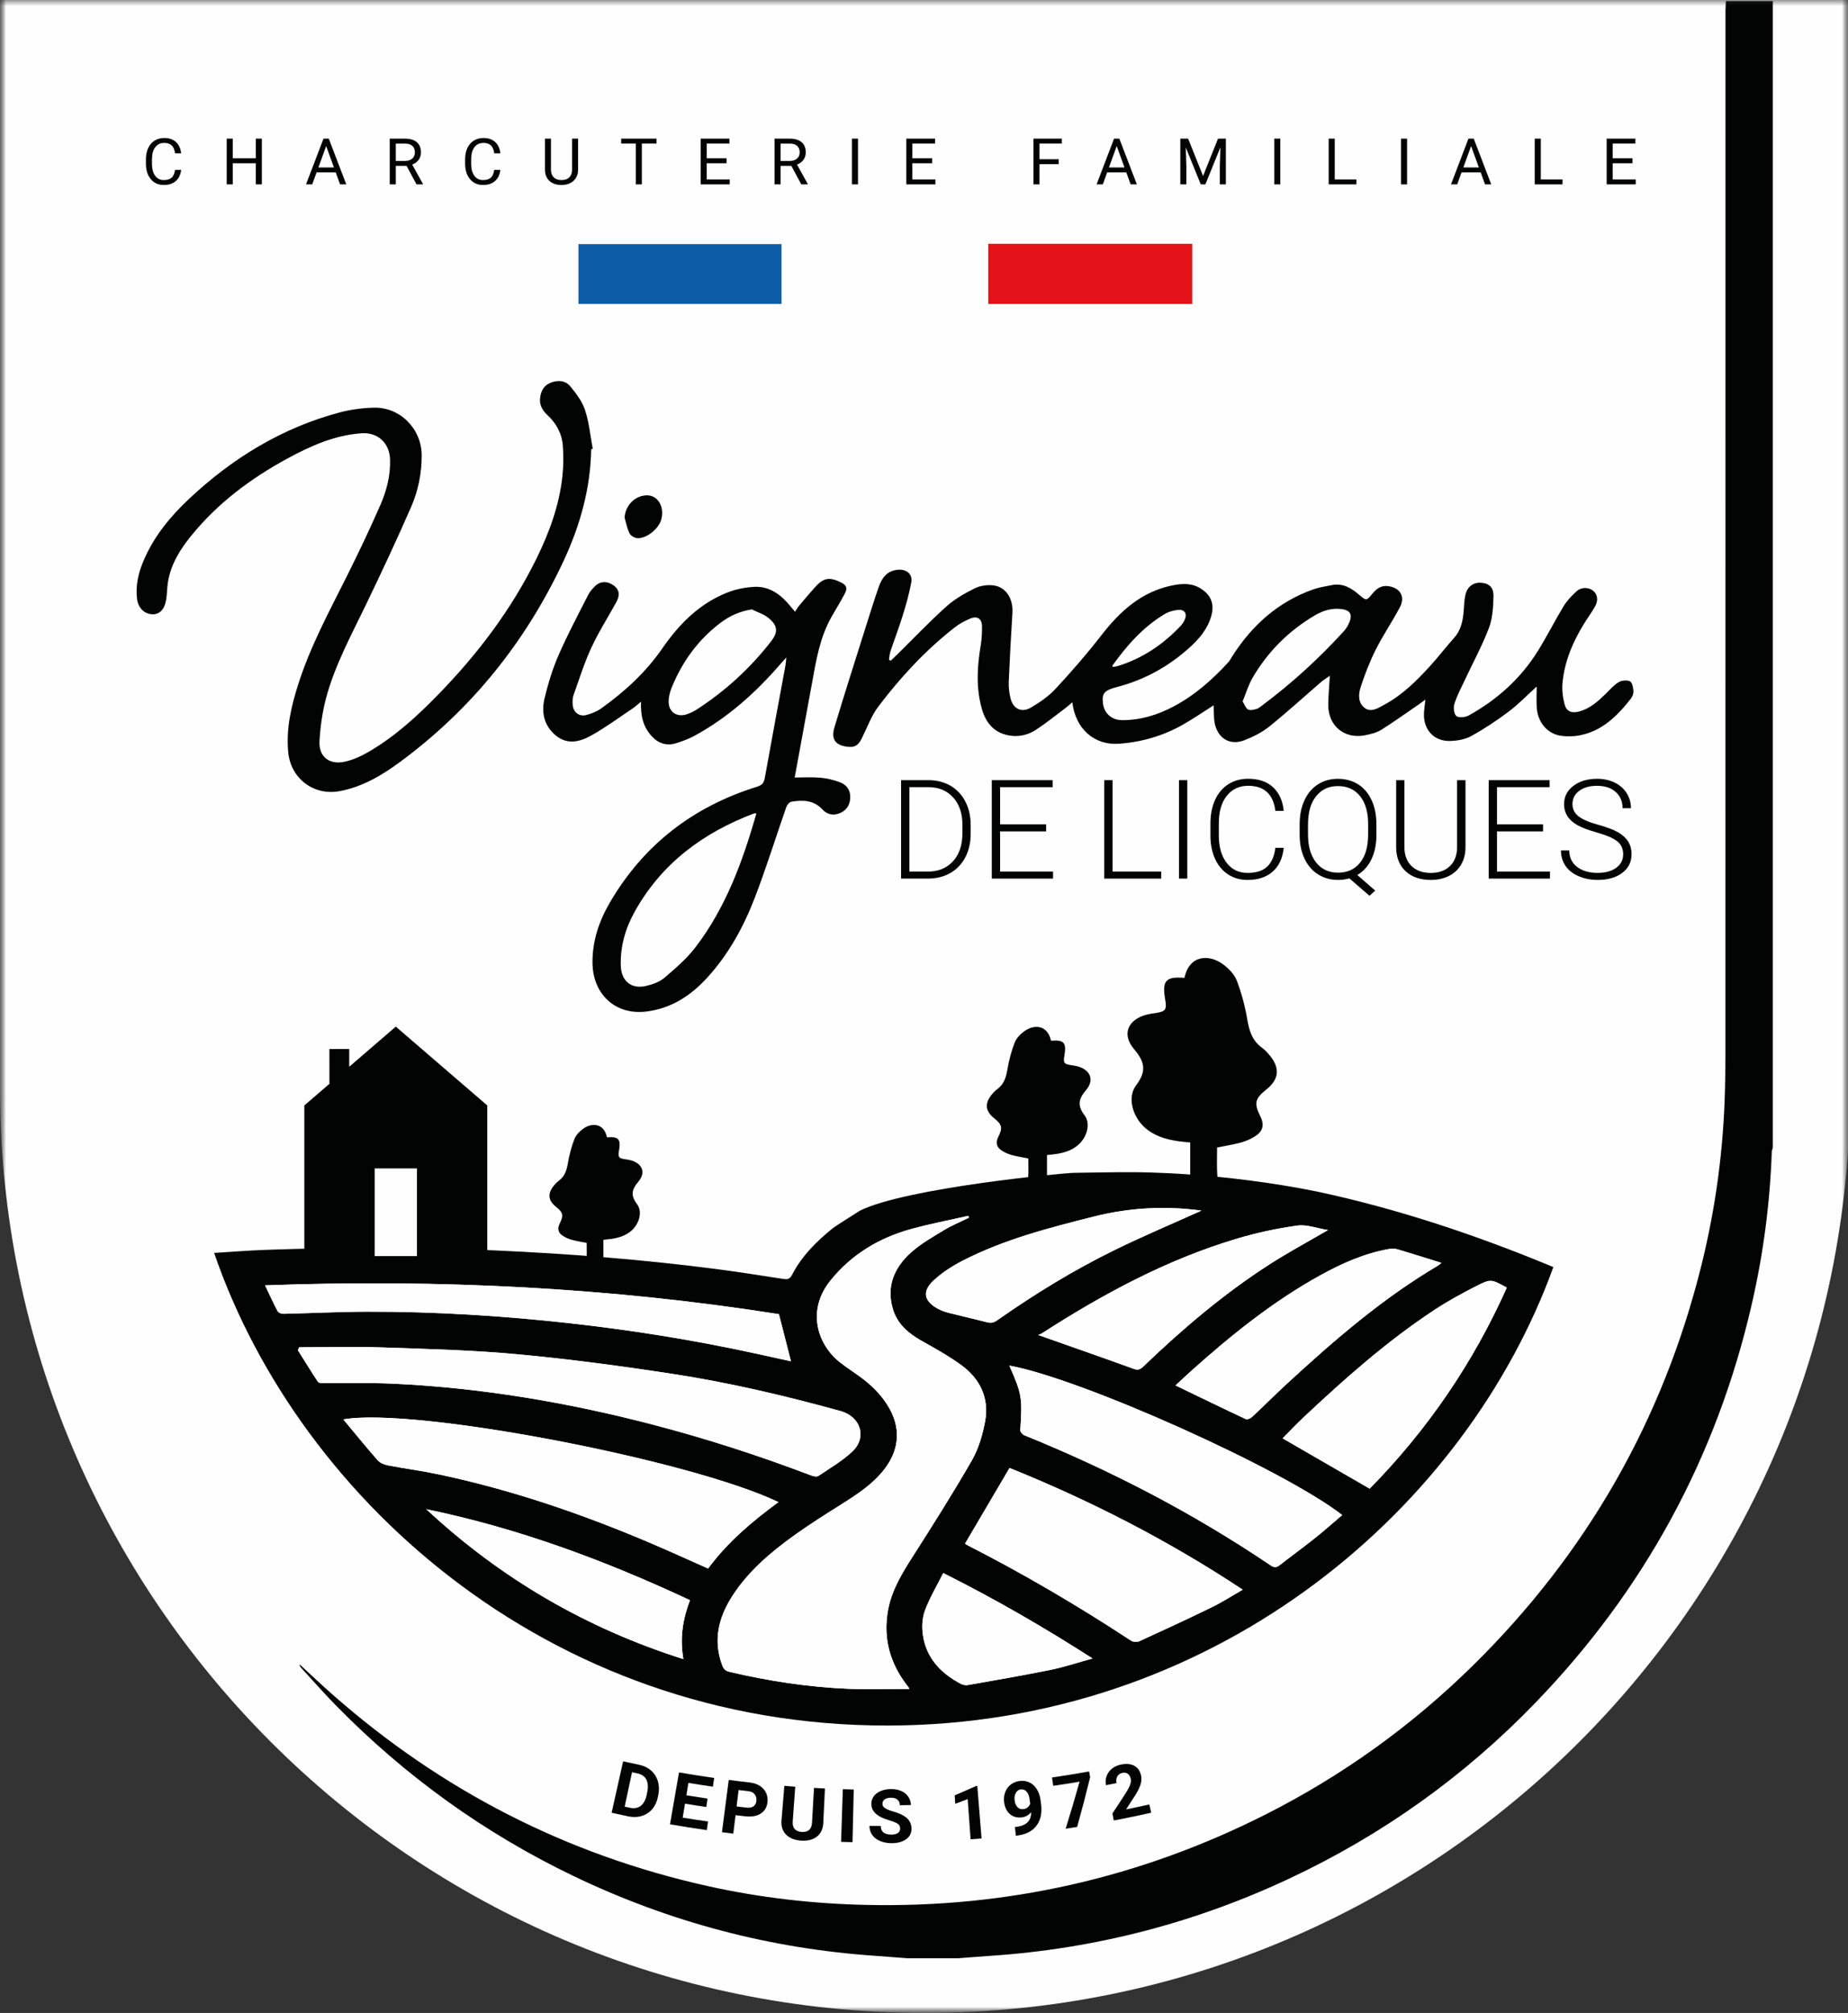 <?xml version="1.0" encoding="UTF-8"?>
<svg width="157px" height="171px" viewBox="0 0 157 171" version="1.1" xmlns="http://www.w3.org/2000/svg" xmlns:xlink="http://www.w3.org/1999/xlink">
    <rect x="0" y="0" width="157" height="171" fill="#333333" stroke="none"/>
    <title>8DFF468F-2FD1-4A4F-AE27-948E58F239FA</title>
    <defs>
        <rect id="path-1" x="0" y="0" width="157" height="171"></rect>
        <polygon id="path-3" points="0 0 157.179 0 157.179 199 0 199"></polygon>
        <polygon id="path-5" points="0 199 157.179 199 157.179 0 0 0"></polygon>
    </defs>
    <g id="V-de-L-•-Desktop" stroke="none" stroke-width="1" fill="none" fill-rule="evenodd">
        <g id="en-cours-de-construction" transform="translate(-762, 0)">
            <g id="Group-84" transform="translate(762, 0)">
                <mask id="mask-2" fill="white">
                    <use xlink:href="#path-1"></use>
                </mask>
                <g id="Mask"></g>
                <g mask="url(#mask-2)">
                    <g transform="translate(0, -28)">
                        <g id="Group-3" stroke="none" stroke-width="1" fill="none" fill-rule="evenodd">
                            <mask id="mask-4" fill="white">
                                <use xlink:href="#path-3"></use>
                            </mask>
                            <g id="Clip-2"></g>
                            <path d="M0,-0 L0,120.429 C0,163.823 35.186,199 78.589,199 C121.993,199 157.179,163.823 157.179,120.429 L157.179,-0" id="Fill-1" fill="#FEFEFE" mask="url(#mask-4)"></path>
                        </g>
                        <path d="M53.695,178.554 C53.487,179.529 53.279,180.503 53.07,181.476 C53.222,181.509 53.375,181.54 53.527,181.572 C53.898,181.65 54.205,181.592 54.446,181.399 C54.688,181.208 54.852,180.895 54.942,180.466 C54.957,180.388 54.972,180.312 54.989,180.234 C55.077,179.788 55.049,179.43 54.905,179.163 C54.762,178.895 54.511,178.724 54.149,178.649 C53.998,178.617 53.846,178.586 53.695,178.553 L53.695,178.554 Z M51.962,181.993 C52.288,180.536 52.614,179.08 52.938,177.625 C53.392,177.726 53.846,177.824 54.302,177.919 C54.691,178.001 55.024,178.159 55.298,178.393 C55.573,178.627 55.767,178.922 55.88,179.276 C55.993,179.63 56.013,180.013 55.937,180.421 C55.923,180.49 55.912,180.556 55.898,180.624 C55.822,181.033 55.665,181.381 55.429,181.665 C55.193,181.949 54.896,182.149 54.54,182.26 C54.182,182.372 53.801,182.387 53.395,182.304 C52.917,182.204 52.439,182.101 51.962,181.994 L51.962,181.993 Z" id="Fill-4" stroke="none" fill="#020303" fill-rule="evenodd"></path>
                        <path d="M60.006,181.504 C59.401,181.416 58.797,181.323 58.195,181.223 C58.13,181.617 58.065,182.011 58,182.407 C58.717,182.525 59.434,182.634 60.152,182.736 L60.048,183.469 C59.003,183.32 57.962,183.155 56.921,182.975 C57.176,181.506 57.432,180.036 57.686,178.566 C58.681,178.739 59.675,178.895 60.673,179.038 C60.638,179.284 60.603,179.532 60.568,179.778 C59.873,179.678 59.178,179.572 58.484,179.459 C58.426,179.81 58.37,180.16 58.312,180.511 C58.91,180.609 59.511,180.702 60.111,180.791 C60.076,181.028 60.041,181.268 60.006,181.506 L60.006,181.504 Z" id="Fill-6" stroke="none" fill="#020303" fill-rule="evenodd"></path>
                        <path d="M62.579,181.459 C62.86,181.492 63.141,181.525 63.422,181.557 C63.672,181.585 63.868,181.549 64.012,181.449 C64.155,181.349 64.239,181.193 64.26,180.98 C64.284,180.762 64.235,180.579 64.119,180.43 C64.002,180.282 63.83,180.192 63.6,180.164 C63.316,180.132 63.031,180.099 62.747,180.064 C62.69,180.529 62.635,180.993 62.579,181.459 Z M62.489,182.201 C62.426,182.723 62.363,183.245 62.299,183.767 C61.979,183.728 61.656,183.687 61.335,183.645 C61.528,182.165 61.719,180.686 61.912,179.206 C62.494,179.283 63.078,179.352 63.66,179.417 C63.998,179.455 64.287,179.547 64.53,179.697 C64.774,179.845 64.954,180.039 65.07,180.277 C65.187,180.516 65.233,180.779 65.205,181.067 C65.163,181.504 64.977,181.833 64.643,182.054 C64.309,182.275 63.866,182.357 63.319,182.295 C63.041,182.264 62.763,182.232 62.486,182.199 L62.489,182.201 Z" id="Fill-8" stroke="none" fill="#020303" fill-rule="evenodd"></path>
                        <path d="M70.084,179.931 C70.038,180.912 69.991,181.895 69.943,182.876 C69.92,183.364 69.742,183.745 69.406,184.013 C69.07,184.28 68.621,184.399 68.064,184.362 C67.515,184.327 67.088,184.156 66.788,183.855 C66.487,183.554 66.356,183.161 66.391,182.679 C66.472,181.688 66.554,180.698 66.635,179.708 C66.944,179.733 67.252,179.758 67.561,179.78 L67.347,182.726 C67.325,183.018 67.383,183.236 67.52,183.381 C67.656,183.526 67.854,183.605 68.114,183.624 C68.656,183.659 68.945,183.401 68.985,182.857 C69.042,181.866 69.098,180.875 69.155,179.883 C69.465,179.901 69.775,179.916 70.086,179.931 L70.084,179.931 Z" id="Fill-10" stroke="none" fill="#020303" fill-rule="evenodd"></path>
                        <path d="M72.426,184.493 C72.103,184.485 71.779,184.477 71.456,184.467 C71.505,182.975 71.554,181.484 71.603,179.992 C71.912,180.003 72.221,180.011 72.531,180.019 C72.496,181.511 72.461,183.002 72.426,184.493" id="Fill-12" stroke="none" fill="#020303" fill-rule="evenodd"></path>
                        <path d="M76.475,183.336 C76.472,183.161 76.407,183.029 76.277,182.937 C76.15,182.845 75.918,182.751 75.587,182.649 C75.256,182.548 74.995,182.446 74.802,182.345 C74.278,182.071 74.022,181.697 74.026,181.231 C74.027,180.99 74.099,180.774 74.238,180.586 C74.378,180.397 74.576,180.25 74.834,180.144 C75.092,180.037 75.379,179.983 75.699,179.981 C76.02,179.978 76.307,180.032 76.562,180.144 C76.816,180.255 77.016,180.415 77.16,180.623 C77.305,180.83 77.382,181.068 77.389,181.338 C77.074,181.346 76.761,181.351 76.447,181.356 C76.444,181.151 76.376,180.993 76.243,180.88 C76.109,180.769 75.925,180.714 75.689,180.716 C75.461,180.718 75.283,180.766 75.157,180.862 C75.03,180.958 74.967,181.083 74.967,181.24 C74.967,181.386 75.042,181.507 75.192,181.605 C75.341,181.703 75.562,181.795 75.857,181.878 C76.396,182.031 76.793,182.219 77.044,182.446 C77.297,182.674 77.428,182.962 77.437,183.311 C77.447,183.699 77.3,184.006 76.998,184.232 C76.695,184.458 76.281,184.576 75.759,184.58 C75.396,184.583 75.065,184.52 74.769,184.394 C74.471,184.267 74.247,184.093 74.094,183.873 C73.941,183.652 73.866,183.398 73.868,183.108 C74.187,183.112 74.508,183.113 74.827,183.113 C74.827,183.607 75.135,183.855 75.752,183.85 C75.981,183.848 76.159,183.802 76.288,183.71 C76.414,183.619 76.477,183.494 76.474,183.334 L76.475,183.336 Z" id="Fill-14" stroke="none" fill="#020303" fill-rule="evenodd"></path>
                        <path d="M83.392,184.177 C83.081,184.202 82.77,184.227 82.459,184.249 C82.376,183.11 82.294,181.971 82.211,180.834 C81.86,180.969 81.508,181.103 81.153,181.234 C81.139,180.993 81.124,180.754 81.109,180.513 C81.721,180.254 82.328,179.989 82.931,179.718 C82.963,179.715 82.995,179.713 83.028,179.71 C83.149,181.2 83.271,182.688 83.39,184.177 L83.392,184.177 Z" id="Fill-16" stroke="none" fill="#020303" fill-rule="evenodd"></path>
                        <path d="M86.948,181.685 C87.094,181.668 87.217,181.615 87.314,181.53 C87.41,181.444 87.48,181.346 87.522,181.236 C87.506,181.115 87.491,180.993 87.477,180.874 C87.44,180.574 87.352,180.35 87.215,180.2 C87.079,180.049 86.915,179.986 86.72,180.009 C86.54,180.031 86.402,180.129 86.304,180.303 C86.206,180.478 86.171,180.687 86.198,180.932 C86.224,181.175 86.304,181.367 86.435,181.51 C86.567,181.653 86.738,181.713 86.946,181.688 L86.948,181.685 Z M87.598,181.948 C87.388,182.204 87.122,182.35 86.803,182.387 C86.395,182.433 86.053,182.335 85.779,182.091 C85.506,181.846 85.346,181.494 85.299,181.035 C85.27,180.744 85.308,180.47 85.411,180.212 C85.514,179.954 85.675,179.746 85.89,179.585 C86.106,179.424 86.356,179.327 86.643,179.294 C86.939,179.259 87.211,179.301 87.458,179.417 C87.706,179.535 87.912,179.721 88.077,179.979 C88.241,180.237 88.348,180.541 88.398,180.895 C88.413,181.003 88.426,181.113 88.441,181.221 C88.539,181.961 88.428,182.568 88.095,183.04 C87.764,183.512 87.24,183.807 86.532,183.915 C86.455,183.925 86.381,183.933 86.304,183.943 C86.278,183.697 86.251,183.452 86.224,183.207 C86.292,183.198 86.361,183.19 86.429,183.182 C87.229,183.057 87.62,182.641 87.598,181.948 Z" id="Fill-18" stroke="none" fill="#020303" fill-rule="evenodd"></path>
                        <path d="M92.615,178.975 C92.271,180.383 91.904,181.791 91.513,183.198 C91.187,183.25 90.861,183.301 90.535,183.349 C90.951,182.019 91.345,180.688 91.716,179.354 C90.971,179.479 90.226,179.597 89.479,179.705 C89.444,179.469 89.411,179.233 89.376,178.997 C90.428,178.844 91.478,178.674 92.527,178.486 C92.556,178.649 92.585,178.812 92.614,178.975 L92.615,178.975 Z" id="Fill-20" stroke="none" fill="#020303" fill-rule="evenodd"></path>
                        <path d="M97.799,181.993 C96.743,182.229 95.684,182.448 94.623,182.651 C94.584,182.451 94.546,182.252 94.508,182.052 C94.909,181.452 95.303,180.849 95.689,180.245 C95.847,179.991 95.957,179.775 96.018,179.595 C96.081,179.417 96.096,179.256 96.066,179.113 C96.025,178.918 95.941,178.777 95.818,178.686 C95.694,178.596 95.539,178.569 95.354,178.607 C95.153,178.649 95.01,178.749 94.922,178.907 C94.834,179.066 94.811,179.256 94.856,179.477 C94.556,179.537 94.257,179.595 93.958,179.652 C93.906,179.384 93.926,179.126 94.012,178.88 C94.101,178.634 94.249,178.425 94.461,178.252 C94.673,178.079 94.927,177.962 95.225,177.901 C95.682,177.806 96.058,177.839 96.359,177.999 C96.658,178.16 96.855,178.436 96.941,178.83 C96.989,179.046 96.981,179.279 96.914,179.529 C96.848,179.778 96.707,180.084 96.487,180.443 C96.218,180.867 95.943,181.289 95.666,181.71 C96.326,181.575 96.984,181.436 97.643,181.288 L97.799,181.986 L97.799,181.993 Z" id="Fill-22" stroke="none" fill="#020303" fill-rule="evenodd"></path>
                        <path d="M77.092,194.354 C76.197,194.286 75.304,194.212 74.408,194.15 C65.404,193.54 56.836,191.267 48.707,187.36 C41.153,183.73 34.454,178.9 28.584,172.924 C27.551,171.872 26.578,170.761 25.578,169.676 C25.51,169.601 25.457,169.514 25.45,169.386 C26.392,170.249 27.316,171.131 28.276,171.975 C37.514,180.104 48.123,185.554 60.142,188.226 C64.561,189.209 69.041,189.722 73.573,189.822 C85.53,190.088 96.847,187.533 107.516,182.142 C114.048,178.84 119.927,174.612 125.144,169.476 C134.798,159.969 141.279,148.646 144.545,135.495 C145.766,130.577 146.431,125.58 146.549,120.513 C146.571,119.592 146.589,118.669 146.589,117.747 C146.591,88.137 146.589,58.527 146.593,28.917 C146.593,28.641 146.614,28.365 146.626,28.089 L150.612,28.089 L150.612,125.502 C150.582,125.622 150.527,125.74 150.524,125.86 C150.371,130.219 149.806,134.525 148.829,138.774 C145.848,151.762 139.707,163.05 130.458,172.635 C124.417,178.895 117.441,183.872 109.566,187.571 C101.492,191.363 92.999,193.561 84.093,194.152 C83.199,194.212 82.305,194.286 81.411,194.354 L77.092,194.354 Z" id="Fill-24" stroke="none" fill="#020303" fill-rule="evenodd"></path>
                        <path d="M80.135,161.63 C79.596,162.706 78.989,163.722 78.582,164.811 C78.347,165.436 78.309,166.201 78.404,166.873 C78.685,168.861 79.942,170.161 81.663,171.059 C81.828,171.145 82.059,171.175 82.244,171.142 C84.582,170.726 86.924,170.327 89.252,169.855 C90.413,169.619 91.545,169.238 92.821,168.888 C88.675,166.226 84.547,163.845 80.135,161.63 L80.135,161.63 Z M102.074,130.841 C99.079,130.43 96.012,130.57 92.942,131.343 C89.112,132.307 85.296,133.287 81.763,135.104 C80.888,135.555 80.03,136.11 79.312,136.775 C78.314,137.699 78.497,138.551 79.693,139.184 C79.982,139.337 80.3,139.452 80.617,139.532 C81.688,139.804 82.768,140.042 83.837,140.322 C84.168,140.408 84.413,140.373 84.7,140.17 C87.903,137.921 91.236,135.877 94.752,134.16 C97.18,132.972 99.674,131.922 102.073,130.839 L102.074,130.841 Z M36.214,156.205 C42.518,162.076 49.764,166.312 58.058,168.942 C57.745,167.155 58.005,165.539 58.62,163.939 C51.401,160.556 44.007,157.816 36.214,156.206 L36.214,156.205 Z M112.821,132.492 C111.888,132.342 111.016,132.001 110.208,132.115 C108.484,132.354 106.759,132.725 105.089,133.222 C99.124,135.001 93.704,137.926 88.497,141.279 C88.41,141.336 88.304,141.361 88.201,141.404 C90.998,142.391 93.656,143.319 96.302,144.277 C96.652,144.403 96.844,144.362 97.108,144.107 C100.451,140.897 103.973,137.899 107.88,135.39 C109.441,134.386 111.083,133.506 112.821,132.492 L112.821,132.492 Z M122.457,135.282 C121.169,134.881 119.967,134.496 118.756,134.138 C118.522,134.068 118.247,134.058 118.005,134.102 C115.911,134.472 113.997,135.325 112.15,136.346 C108.123,138.571 104.57,141.439 101.159,144.498 C100.727,144.887 100.305,145.288 99.867,145.692 C101.893,146.67 103.86,147.627 105.843,148.555 C105.969,148.613 106.25,148.483 106.383,148.359 C107.381,147.428 108.344,146.46 109.347,145.536 C113.35,141.844 117.462,138.291 122.174,135.506 C122.247,135.463 122.31,135.4 122.455,135.284 L122.457,135.282 Z M22.522,137.192 C22.909,138.004 23.227,138.707 23.588,139.385 C23.654,139.512 23.905,139.608 24.07,139.605 C26.465,139.552 28.861,139.427 31.256,139.424 C37.012,139.415 42.749,139.775 48.47,140.413 C53.731,141 58.948,141.836 64.118,142.962 C65.176,143.191 66.232,143.426 67.198,143.639 C66.864,142.333 66.53,141.026 66.174,139.635 C51.833,137.377 37.283,136.644 22.522,137.189 L22.522,137.192 Z M128.013,137.382 C126.698,136.664 126.657,136.62 125.425,137.251 C124.215,137.869 123.012,138.522 121.876,139.269 C117.812,141.944 114.189,145.165 110.655,148.488 C110.075,149.034 109.53,149.619 108.968,150.188 C111.452,151.624 113.9,153.039 116.363,154.462 C121.289,149.451 125.161,143.767 128.013,137.382 Z M81.989,159.129 C82.042,159.168 82.098,159.218 82.161,159.249 C86.96,161.693 91.594,164.418 96.094,167.375 C96.267,167.488 96.598,167.514 96.784,167.428 C98.86,166.478 100.93,165.521 102.981,164.52 C103.847,164.098 104.662,163.569 105.578,163.043 C99.262,158.865 92.661,155.483 85.769,152.703 C84.494,154.873 83.247,156.991 81.989,159.128 L81.989,159.129 Z M85.75,144.009 C86.819,146.422 86.864,146.729 86.681,149.499 C86.671,149.637 86.875,149.865 87.03,149.928 C94.381,152.906 101.382,156.542 107.956,160.983 C108.256,161.186 108.454,161.17 108.726,160.955 C109.712,160.182 110.73,159.447 111.71,158.667 C112.498,158.039 113.25,157.365 114.03,156.704 C109.041,152.818 91.838,145.098 85.751,144.009 L85.75,144.009 Z M29.171,148.58 C30.175,149.784 31.101,150.928 32.071,152.035 C32.266,152.256 32.605,152.414 32.902,152.472 C34.348,152.751 35.811,152.941 37.252,153.245 C43.38,154.539 49.28,156.549 55.041,158.988 C56.749,159.711 58.435,160.485 60.158,161.246 C61.81,159.015 63.892,157.244 66.135,155.606 C58.605,151.995 35.083,147.504 29.171,148.582 L29.171,148.58 Z M25.414,142.451 C25.379,142.534 25.344,142.617 25.307,142.701 C25.871,143.599 26.426,144.503 27.01,145.388 C27.074,145.482 27.303,145.496 27.454,145.497 C29.443,145.514 31.436,145.451 33.421,145.544 C40.904,145.896 48.249,147.138 55.49,149.029 C60.039,150.216 64.504,151.662 68.898,153.334 C69.086,153.405 69.373,153.482 69.507,153.393 C70.484,152.74 71.517,152.133 72.377,151.343 C73.691,150.138 73.14,148.345 71.404,147.867 C66.696,146.568 61.944,145.447 57.118,144.709 C52.75,144.041 48.361,143.454 43.962,143.045 C40.15,142.691 36.31,142.596 32.48,142.466 C30.127,142.386 27.769,142.451 25.412,142.451 L25.414,142.451 Z M77.243,171.476 C77.22,171.415 77.215,171.376 77.193,171.348 C77.128,171.259 77.057,171.174 76.99,171.086 C75.628,169.277 75.056,167.267 75.404,165.007 C75.675,163.244 76.553,161.775 77.493,160.303 C79.229,157.588 80.955,154.861 82.56,152.068 C83.133,151.07 83.478,149.89 83.689,148.75 C84.053,146.776 83.27,145.141 81.677,143.976 C80.612,143.198 79.445,142.551 78.291,141.903 C77.175,141.276 76.249,140.486 75.864,139.234 C75.264,137.272 75.984,135.656 77.423,134.376 C78.253,133.638 79.247,133.074 80.205,132.494 C80.873,132.09 81.607,131.791 82.312,131.446 C82.297,131.393 82.282,131.34 82.267,131.287 C80.661,131.651 79.041,131.96 77.453,132.394 C74.72,133.14 72.377,134.53 70.566,136.762 C68.436,139.389 69.523,142.318 71.389,143.755 C71.885,144.137 72.405,144.487 72.917,144.849 C73.905,145.547 74.773,146.36 75.415,147.398 C76.545,149.219 76.451,151.099 75.139,152.803 C74.14,154.1 72.791,154.964 71.432,155.822 C70.094,156.667 68.748,157.512 67.464,158.436 C65.453,159.884 63.564,161.479 62.206,163.597 C61.033,165.426 60.564,167.363 61.362,169.483 C61.477,169.785 61.634,169.944 61.969,170.023 C65.297,170.805 68.663,171.322 72.077,171.465 C73.784,171.536 75.495,171.476 77.24,171.476 L77.243,171.476 Z M91.281,127.632 C92.959,127.615 94.637,127.566 96.315,127.579 C96.836,127.582 103.745,127.577 111.893,129.223 C118.803,130.701 125.462,132.933 131.969,135.639 C124.567,156.059 103.777,173.944 76.811,174.567 C47.492,175.245 25.503,155.711 18.189,134.431 L18.188,134.436 C19.656,134.346 21.107,134.228 22.558,134.176 C29.048,133.949 35.537,133.93 42.026,134.221 C48.327,134.504 54.612,134.994 60.867,135.807 C62.768,136.055 64.66,136.356 66.555,136.647 C66.901,136.7 67.105,136.66 67.29,136.298 C68.116,134.693 69.372,133.455 70.759,132.329 C70.938,132.183 73.079,130.834 73.079,130.834 C76.984,128.914 90.258,127.642 91.281,127.632 L91.281,127.632 Z" id="Fill-26" stroke="none" fill="#020303" fill-rule="evenodd"></path>
                        <path d="M94.527,84.657 C94.672,84.632 94.818,84.624 94.955,84.583 C97.05,83.941 98.803,82.757 100.298,81.176 C100.436,81.031 100.551,80.855 100.637,80.674 C100.888,80.15 100.659,79.759 100.085,79.812 C99.694,79.849 99.277,79.965 98.943,80.167 C97.123,81.259 95.746,82.814 94.527,84.52 C94.511,84.543 94.525,84.587 94.525,84.657 L94.527,84.657 Z M105.568,87.585 C105.736,87.855 105.828,88.156 106.024,88.269 C106.197,88.368 106.5,88.294 106.729,88.234 C106.899,88.191 107.053,88.061 107.2,87.951 C109.733,86.061 112.059,83.941 114.185,81.603 C114.401,81.365 114.569,81.058 114.679,80.754 C114.883,80.19 114.679,79.861 114.09,79.759 C113.233,79.613 112.437,79.844 111.71,80.273 C109.491,81.581 107.715,83.351 106.418,85.572 C106.062,86.181 105.861,86.879 105.568,87.584 L105.568,87.585 Z M103.114,87.911 C102.267,88.448 101.434,89.022 100.559,89.524 C98.854,90.502 97.008,91.044 95.046,91.182 C92.979,91.326 91.361,89.916 91.101,87.658 C90.903,87.828 90.754,87.971 90.591,88.094 C89.738,88.734 88.906,89.408 88.016,89.993 C87.396,90.402 86.674,90.595 85.906,90.502 C84.509,90.334 83.761,89.458 83.405,88.182 C82.909,86.402 83.017,84.609 83.32,82.81 C83.408,82.287 83.431,81.746 83.428,81.214 C83.423,80.566 83.042,80.296 82.438,80.544 C81.966,80.737 81.502,80.993 81.101,81.305 C78.628,83.236 76.513,85.525 74.625,88.014 C74.023,88.808 73.679,89.798 73.225,90.701 C72.999,91.152 72.748,91.498 72.143,91.451 C71.023,91.365 70.569,90.856 70.892,89.783 C71.755,86.909 72.671,84.051 73.573,81.187 C73.922,80.08 74.269,78.973 74.649,77.877 C74.921,77.089 75.367,76.464 76.31,76.399 C77.027,76.349 77.546,76.771 77.419,77.475 C77.246,78.431 76.974,79.372 76.687,80.301 C76.373,81.322 75.987,82.32 75.65,83.334 C75.573,83.56 75.563,83.809 75.523,84.047 L75.675,84.127 C75.863,83.948 76.052,83.769 76.237,83.588 C77.615,82.23 78.951,80.827 80.386,79.533 C81.088,78.901 81.943,78.414 82.793,77.988 C83.258,77.756 83.872,77.663 84.391,77.728 C85.472,77.862 86.087,78.863 86.012,80.065 C85.889,82.014 85.785,83.964 85.701,85.916 C85.681,86.37 85.738,86.84 85.841,87.284 C86.054,88.214 86.776,88.585 87.597,88.102 C88.352,87.66 89.101,87.136 89.691,86.5 C91.041,85.042 92.352,83.538 93.569,81.967 C95.151,79.927 96.962,78.275 99.573,77.736 C100.413,77.563 101.253,77.511 102.031,78.01 C102.884,78.559 103.183,79.307 102.916,80.291 C102.613,81.405 101.901,82.251 101.075,82.998 C99.297,84.606 97.253,85.748 94.923,86.355 C93.809,86.644 93.597,86.885 93.706,87.763 C93.809,88.601 94.447,89.178 95.345,89.178 C96.889,89.178 98.327,88.743 99.683,88.026 C101.484,87.075 102.989,85.751 104.354,84.26 C104.489,84.112 104.579,83.924 104.687,83.753 C106.373,81.108 108.598,79.113 111.592,78.062 C112.093,77.885 112.628,77.809 113.152,77.704 C114.078,77.52 114.793,77.945 115.459,78.519 C116.08,79.054 116.089,79.051 116.603,78.426 C116.949,78.005 117.341,77.717 117.928,77.791 C118.932,77.915 119.41,78.672 118.939,79.566 C118.296,80.788 117.509,81.934 116.889,83.166 C116.371,84.194 115.952,85.279 115.595,86.373 C115.397,86.98 115.364,87.735 115.962,88.157 C116.516,88.548 117.108,88.132 117.612,87.861 C119.131,87.05 120.333,85.845 121.482,84.593 C122.192,83.818 122.827,82.976 123.529,82.195 C124.151,81.502 124.296,80.67 124.357,79.794 C124.387,79.355 124.404,78.906 124.51,78.482 C124.685,77.796 125.211,77.45 125.863,77.506 C126.528,77.564 126.907,77.907 126.882,78.703 C126.854,79.595 126.804,80.539 126.491,81.355 C125.916,82.863 125.137,84.293 124.451,85.76 C124.138,86.425 123.787,87.082 123.566,87.777 C123.464,88.094 123.514,88.644 123.724,88.824 C123.923,88.995 124.485,88.942 124.773,88.783 C127.201,87.436 129.219,85.625 130.682,83.253 C131.445,82.016 132.101,80.71 132.857,79.468 C133.14,79.004 133.539,78.599 133.942,78.228 C134.347,77.854 134.981,77.877 135.362,78.195 C135.716,78.491 135.801,78.996 135.517,79.505 C135.239,80.002 134.898,80.464 134.597,80.95 C133.634,82.502 132.922,84.159 132.748,85.989 C132.689,86.594 132.766,87.241 132.922,87.831 C133.087,88.448 133.514,88.606 134.136,88.447 C135.088,88.202 135.778,87.562 136.455,86.902 C136.797,86.568 137.116,86.185 137.519,85.948 C137.775,85.796 138.217,85.757 138.477,85.878 C138.665,85.966 138.748,86.396 138.771,86.683 C138.79,86.899 138.693,87.171 138.555,87.348 C137.412,88.808 136.125,90.094 134.211,90.467 C133.695,90.567 133.14,90.575 132.618,90.505 C131.489,90.352 130.654,89.383 130.561,88.159 C130.516,87.562 130.552,86.96 130.552,86.323 C129.747,87.052 129.006,87.823 128.161,88.46 C127.151,89.221 126.085,89.926 124.978,90.535 C124.456,90.823 123.78,90.932 123.172,90.946 C121.871,90.974 120.987,90.053 120.973,88.756 C120.968,88.337 121.05,87.918 121.098,87.429 C120.965,87.529 120.852,87.62 120.732,87.702 C119.611,88.472 118.507,89.27 117.356,89.993 C116.949,90.249 116.435,90.37 115.952,90.463 C114.206,90.804 112.826,89.647 112.844,87.865 C112.852,87.111 112.924,86.36 112.979,85.405 C112.64,85.647 112.42,85.776 112.23,85.941 C110.765,87.205 109.337,88.512 107.83,89.724 C107.21,90.222 106.458,90.595 105.711,90.886 C104.524,91.348 103.495,90.759 103.212,89.499 C103.097,88.99 103.137,88.447 103.105,87.915 L103.114,87.911 Z" id="Fill-28" stroke="none" fill="#020303" fill-rule="evenodd"></path>
                        <path d="M63.87,79.768 C62.841,79.935 62.008,80.315 61.259,80.873 C59.322,82.322 57.953,84.212 57.05,86.445 C56.914,86.781 56.826,87.153 56.806,87.514 C56.754,88.455 57.489,88.985 58.377,88.668 C58.653,88.57 58.928,88.445 59.172,88.287 C61.605,86.711 63.722,84.784 65.5,82.494 C66.126,81.69 66.082,81.149 65.292,80.499 C64.89,80.168 64.348,80.005 63.87,79.768 L63.87,79.768 Z M64.259,97.111 C64.15,97.099 64.112,97.082 64.083,97.092 C59.736,98.732 56.187,101.354 53.902,105.482 C53.125,106.885 52.69,108.408 52.739,110.034 C52.78,111.346 53.634,112.051 54.898,111.754 C55.442,111.626 56.031,111.419 56.443,111.067 C57.376,110.272 58.329,109.453 59.071,108.487 C61.66,105.115 63.089,101.193 64.261,97.109 L64.259,97.111 Z M67.542,79.972 C67.68,79.764 67.778,79.585 67.908,79.432 C68.334,78.923 68.77,78.421 69.207,77.922 C69.939,77.089 70.436,76.988 71.419,77.462 C71.914,77.699 72.024,77.949 71.77,78.431 C71.417,79.098 71.02,79.741 70.646,80.398 C69.648,82.147 69.337,84.099 68.984,86.039 C68.505,88.683 68.015,91.325 67.514,94.05 C68.234,94.05 68.963,94.002 69.681,94.065 C70.242,94.114 70.809,94.249 71.338,94.446 C71.885,94.648 72.244,95.066 72.236,95.711 C72.227,96.319 71.978,96.782 71.421,97.046 C70.857,97.313 70.3,97.224 69.892,96.782 C69.14,95.965 68.212,95.942 67.241,96.105 C67.073,96.133 66.87,96.364 66.807,96.545 C65.908,99.116 65.103,101.723 64.125,104.262 C63.167,106.746 61.891,109.08 60.072,111.065 C58.691,112.572 57.072,113.639 54.978,113.922 C52.28,114.284 50.363,112.457 50.336,109.794 C50.318,107.933 50.899,106.229 51.823,104.651 C54.69,99.754 58.89,96.526 64.289,94.84 C64.69,94.715 64.89,94.557 64.968,94.126 C65.542,90.917 66.144,87.715 66.734,84.509 C66.764,84.348 66.767,84.182 66.801,83.849 C66.581,84.095 66.456,84.232 66.337,84.371 C64.225,86.819 61.85,88.955 58.994,90.51 C58.514,90.771 57.986,90.962 57.463,91.13 C56.644,91.393 55.943,91.165 55.362,90.533 C54.63,89.737 54.411,88.774 54.459,87.607 C54.171,87.841 53.967,88.036 53.737,88.19 C52.576,88.967 51.446,89.803 50.23,90.482 C49.282,91.01 48.218,91.301 47.223,90.483 C46.21,89.649 45.981,88.515 46.263,87.326 C46.561,86.079 46.942,84.832 47.453,83.658 C48.208,81.922 49.102,80.246 49.961,78.556 C50.107,78.266 50.335,78.003 50.571,77.777 C51.027,77.339 51.645,77.352 52.179,77.767 C52.616,78.11 52.686,78.56 52.36,79.152 C51.652,80.443 50.854,81.69 50.238,83.021 C49.638,84.318 49.207,85.697 48.726,87.048 C48.637,87.299 48.635,87.595 48.653,87.866 C48.698,88.493 49.189,88.897 49.796,88.744 C50.25,88.629 50.716,88.438 51.095,88.167 C53.084,86.744 54.87,85.105 56.27,83.078 C57.712,80.993 59.452,79.237 61.865,78.308 C62.556,78.042 63.325,77.895 64.067,77.854 C65.204,77.789 66.12,78.348 66.872,79.176 C67.067,79.39 67.246,79.618 67.547,79.975 L67.542,79.972 Z" id="Fill-30" stroke="none" fill="#020303" fill-rule="evenodd"></path>
                        <path d="M50.225,66.162 C50.17,69.521 49.27,72.681 47.859,75.696 C44.654,82.538 40.052,88.26 33.959,92.748 C32.425,93.877 30.786,94.843 28.871,95.205 C26.676,95.623 24.712,94.159 24.489,91.922 C24.29,89.918 24.74,88.001 25.342,86.114 C26.36,82.92 27.948,79.985 29.442,77.002 C30.446,74.994 31.411,72.964 32.312,70.907 C32.844,69.692 33.177,68.401 33.139,67.043 C33.1,65.638 32.104,64.704 30.697,64.807 C28.417,64.973 26.383,65.883 24.416,66.952 C21.294,68.648 18.484,70.748 16.232,73.528 C15.296,74.683 14.516,75.933 14.27,77.437 C14.183,77.962 14.2,78.504 14.102,79.026 C13.954,79.817 13.515,80.213 12.919,80.182 C12.247,80.145 11.732,79.634 11.642,78.876 C11.501,77.689 11.78,76.57 12.256,75.493 C13.134,73.499 14.492,71.852 16.062,70.378 C19.751,66.917 23.959,64.338 28.878,63.031 C29.813,62.784 30.802,62.656 31.77,62.632 C33.99,62.579 35.813,64.431 35.825,66.661 C35.833,68.194 35.53,69.688 34.925,71.073 C33.704,73.873 32.404,76.642 31.078,79.395 C29.824,82.001 28.426,84.548 27.687,87.361 C27.381,88.526 27.215,89.745 27.143,90.951 C27.067,92.242 27.927,92.967 29.201,92.723 C29.889,92.59 30.574,92.292 31.189,91.942 C33.486,90.633 35.42,88.864 37.25,86.982 C40.587,83.552 43.451,79.774 45.572,75.463 C46.668,73.235 47.518,70.922 47.782,68.437 C47.872,67.599 47.877,66.742 47.82,65.901 C47.752,64.872 47.291,63.994 46.53,63.284 C46.124,62.905 45.831,62.463 45.879,61.881 C45.929,61.275 46.162,60.767 46.763,60.521 C47.383,60.266 48.028,60.313 48.447,60.816 C48.954,61.428 49.467,62.11 49.708,62.85 C50.052,63.902 50.153,65.035 50.358,66.132 L50.223,66.16 L50.225,66.162 Z" id="Fill-32" stroke="none" fill="#020303" fill-rule="evenodd"></path>
                        <mask id="mask-6" fill="white">
                            <use xlink:href="#path-5"></use>
                        </mask>
                        <g id="Clip-35" stroke="none" fill="none"></g>
                        <polygon id="Fill-34" stroke="none" fill="#0C5CA8" fill-rule="evenodd" mask="url(#mask-6)" points="49.145 53.82 66.396 53.82 66.396 48.737 49.145 48.737"></polygon>
                        <polygon id="Fill-36" stroke="none" fill="#E31118" fill-rule="evenodd" mask="url(#mask-6)" points="83.958 53.82 101.286 53.82 101.286 48.712 83.958 48.712"></polygon>
                        <path d="M53.062,71.976 C53.127,70.926 53.955,70.081 54.975,70.079 C55.913,70.079 56.491,71.104 56.164,72.182 C55.936,72.931 54.965,73.729 54.181,73.719 C53.942,73.715 53.596,73.524 53.491,73.32 C53.278,72.907 53.197,72.428 53.062,71.976" id="Fill-37" stroke="none" fill="#020303" fill-rule="evenodd" mask="url(#mask-6)"></path>
                        <path d="M77.243,171.475 C75.5,171.475 73.787,171.533 72.081,171.463 C68.667,171.32 65.301,170.805 61.973,170.021 C61.637,169.942 61.481,169.785 61.366,169.481 C60.567,167.361 61.037,165.424 62.209,163.595 C63.568,161.477 65.457,159.883 67.468,158.434 C68.751,157.51 70.097,156.666 71.436,155.821 C72.796,154.963 74.145,154.097 75.143,152.801 C76.455,151.099 76.548,149.218 75.419,147.396 C74.775,146.359 73.909,145.546 72.921,144.847 C72.409,144.486 71.888,144.136 71.392,143.753 C69.526,142.318 68.439,139.387 70.569,136.76 C72.38,134.529 74.724,133.139 77.456,132.392 C79.042,131.958 80.664,131.651 82.27,131.285 C82.285,131.338 82.3,131.391 82.315,131.444 C81.61,131.79 80.877,132.088 80.208,132.492 C79.25,133.072 78.256,133.636 77.426,134.374 C75.986,135.656 75.266,137.27 75.868,139.232 C76.252,140.484 77.178,141.274 78.294,141.901 C79.448,142.549 80.616,143.196 81.68,143.974 C83.273,145.14 84.057,146.774 83.692,148.748 C83.481,149.888 83.137,151.069 82.563,152.066 C80.958,154.86 79.23,157.585 77.496,160.302 C76.556,161.772 75.678,163.243 75.407,165.005 C75.059,167.265 75.632,169.275 76.994,171.084 C77.06,171.172 77.131,171.257 77.196,171.347 C77.216,171.375 77.223,171.413 77.246,171.475 L77.243,171.475 Z" id="Fill-38" stroke="none" fill="#FEFEFE" fill-rule="evenodd" mask="url(#mask-6)"></path>
                        <path d="M25.414,142.451 C27.77,142.451 30.129,142.385 32.482,142.466 C36.312,142.598 40.15,142.691 43.964,143.045 C48.362,143.454 52.751,144.039 57.12,144.709 C61.945,145.447 66.697,146.568 71.406,147.867 C73.142,148.346 73.692,150.138 72.378,151.343 C71.519,152.133 70.488,152.74 69.508,153.393 C69.375,153.481 69.089,153.405 68.9,153.333 C64.506,151.663 60.04,150.216 55.492,149.029 C48.251,147.138 40.903,145.896 33.423,145.544 C31.437,145.451 29.445,145.514 27.456,145.497 C27.303,145.497 27.074,145.482 27.012,145.388 C26.428,144.503 25.873,143.598 25.309,142.701 C25.344,142.618 25.379,142.534 25.415,142.451 L25.414,142.451 Z" id="Fill-39" stroke="none" fill="#FEFEFE" fill-rule="evenodd" mask="url(#mask-6)"></path>
                        <path d="M29.169,148.58 C35.081,147.502 58.603,151.995 66.134,155.605 C63.892,157.244 61.808,159.015 60.157,161.244 C58.434,160.483 56.747,159.708 55.04,158.986 C49.28,156.549 43.378,154.537 37.25,153.244 C35.81,152.939 34.346,152.75 32.901,152.471 C32.603,152.412 32.264,152.256 32.069,152.033 C31.1,150.926 30.172,149.784 29.169,148.578 L29.169,148.58 Z" id="Fill-40" stroke="none" fill="#FEFEFE" fill-rule="evenodd" mask="url(#mask-6)"></path>
                        <path d="M85.75,144.009 C91.836,145.098 109.039,152.818 114.028,156.704 C113.25,157.367 112.497,158.04 111.708,158.667 C110.729,159.449 109.711,160.184 108.725,160.955 C108.452,161.168 108.254,161.185 107.955,160.983 C101.379,156.542 94.379,152.905 87.028,149.928 C86.874,149.865 86.671,149.637 86.679,149.499 C86.862,146.729 86.817,146.422 85.748,144.009 L85.75,144.009 Z" id="Fill-41" stroke="none" fill="#FEFEFE" fill-rule="evenodd" mask="url(#mask-6)"></path>
                        <path d="M81.988,159.129 C83.245,156.993 84.492,154.873 85.768,152.705 C92.659,155.483 99.259,158.867 105.577,163.045 C104.659,163.57 103.845,164.099 102.979,164.521 C100.928,165.522 98.858,166.48 96.782,167.429 C96.594,167.514 96.265,167.489 96.092,167.376 C91.592,164.42 86.959,161.695 82.159,159.251 C82.096,159.219 82.041,159.169 81.988,159.131 L81.988,159.129 Z" id="Fill-42" stroke="none" fill="#FEFEFE" fill-rule="evenodd" mask="url(#mask-6)"></path>
                        <path d="M128.013,137.382 C125.162,143.766 121.289,149.451 116.363,154.462 C113.898,153.037 111.451,151.623 108.968,150.188 C109.53,149.621 110.073,149.036 110.656,148.489 C114.191,145.167 117.813,141.944 121.876,139.269 C123.01,138.523 124.213,137.869 125.425,137.25 C126.657,136.62 126.698,136.664 128.013,137.382 Z" id="Fill-43" stroke="none" fill="#FEFEFE" fill-rule="evenodd" mask="url(#mask-6)"></path>
                        <path d="M22.522,137.194 C37.285,136.647 51.833,137.382 66.174,139.64 C66.53,141.031 66.864,142.338 67.198,143.643 C66.232,143.431 65.174,143.196 64.118,142.967 C58.948,141.841 53.731,141.005 48.47,140.418 C42.75,139.779 37.012,139.42 31.256,139.429 C28.861,139.432 26.466,139.557 24.07,139.61 C23.907,139.613 23.656,139.517 23.588,139.391 C23.225,138.712 22.909,138.009 22.522,137.197 L22.522,137.194 Z" id="Fill-44" stroke="none" fill="#FEFEFE" fill-rule="evenodd" mask="url(#mask-6)"></path>
                        <path d="M122.457,135.284 C122.31,135.4 122.249,135.463 122.175,135.506 C117.464,138.291 113.351,141.845 109.348,145.535 C108.345,146.46 107.383,147.428 106.385,148.359 C106.252,148.483 105.969,148.613 105.844,148.555 C103.862,147.627 101.893,146.668 99.869,145.692 C100.306,145.288 100.727,144.887 101.161,144.498 C104.572,141.439 108.124,138.573 112.152,136.346 C113.998,135.327 115.911,134.472 118.006,134.101 C118.249,134.058 118.523,134.068 118.758,134.138 C119.969,134.495 121.171,134.881 122.458,135.282 L122.457,135.284 Z" id="Fill-45" stroke="none" fill="#FEFEFE" fill-rule="evenodd" mask="url(#mask-6)"></path>
                        <path d="M112.821,132.494 C111.083,133.508 109.442,134.387 107.88,135.392 C103.973,137.902 100.451,140.898 97.108,144.109 C96.842,144.363 96.653,144.405 96.302,144.279 C93.656,143.321 90.998,142.393 88.201,141.406 C88.304,141.362 88.41,141.337 88.497,141.281 C93.704,137.927 99.125,135.003 105.089,133.224 C106.759,132.725 108.483,132.354 110.208,132.116 C111.016,132.005 111.888,132.344 112.821,132.494" id="Fill-46" stroke="none" fill="#FEFEFE" fill-rule="evenodd" mask="url(#mask-6)"></path>
                        <path d="M36.214,156.205 C44.007,157.814 51.401,160.554 58.62,163.938 C58.005,165.539 57.745,167.153 58.058,168.941 C49.766,166.31 42.52,162.076 36.214,156.203 L36.214,156.205 Z" id="Fill-47" stroke="none" fill="#FEFEFE" fill-rule="evenodd" mask="url(#mask-6)"></path>
                        <path d="M102.074,130.841 C99.676,131.924 97.181,132.974 94.753,134.161 C91.238,135.88 87.905,137.922 84.702,140.172 C84.414,140.375 84.17,140.41 83.839,140.323 C82.769,140.044 81.69,139.806 80.619,139.533 C80.301,139.452 79.984,139.339 79.694,139.186 C78.499,138.551 78.316,137.701 79.314,136.777 C80.032,136.11 80.89,135.555 81.765,135.106 C85.297,133.289 89.114,132.311 92.944,131.345 C96.014,130.572 99.081,130.432 102.076,130.843 L102.074,130.841 Z" id="Fill-48" stroke="none" fill="#FEFEFE" fill-rule="evenodd" mask="url(#mask-6)"></path>
                        <path d="M80.135,161.63 C84.547,163.845 88.675,166.226 92.821,168.888 C91.544,169.238 90.413,169.619 89.252,169.855 C86.925,170.329 84.584,170.728 82.244,171.142 C82.059,171.175 81.828,171.144 81.663,171.059 C79.942,170.161 78.685,168.861 78.404,166.873 C78.309,166.202 78.347,165.438 78.582,164.811 C78.989,163.722 79.596,162.708 80.135,161.63" id="Fill-49" stroke="none" fill="#FEFEFE" fill-rule="evenodd" mask="url(#mask-6)"></path>
                        <path d="M15.391,42.429 C15.342,42.84 15.191,43.157 14.935,43.38 C14.679,43.603 14.339,43.715 13.917,43.715 C13.458,43.715 13.09,43.55 12.813,43.221 C12.537,42.891 12.397,42.451 12.397,41.9 L12.397,41.526 C12.397,41.166 12.462,40.848 12.59,40.574 C12.72,40.299 12.903,40.09 13.139,39.942 C13.375,39.796 13.649,39.723 13.96,39.723 C14.373,39.723 14.704,39.837 14.953,40.068 C15.203,40.299 15.347,40.617 15.389,41.024 L14.873,41.024 C14.829,40.714 14.732,40.489 14.584,40.349 C14.436,40.21 14.228,40.14 13.96,40.14 C13.633,40.14 13.377,40.261 13.19,40.504 C13.004,40.747 12.911,41.091 12.911,41.538 L12.911,41.915 C12.911,42.338 12.999,42.674 13.175,42.923 C13.352,43.173 13.598,43.297 13.915,43.297 C14.2,43.297 14.419,43.232 14.571,43.104 C14.724,42.975 14.823,42.75 14.873,42.431 L15.389,42.431 L15.391,42.429 Z" id="Fill-50" stroke="none" fill="#020303" fill-rule="evenodd" mask="url(#mask-6)"></path>
                        <polygon id="Fill-51" stroke="none" fill="#020303" fill-rule="evenodd" mask="url(#mask-6)" points="22.247 43.663 21.732 43.663 21.732 41.867 19.773 41.867 19.773 43.663 19.26 43.663 19.26 39.777 19.773 39.777 19.773 41.448 21.732 41.448 21.732 39.777 22.247 39.777"></polygon>
                        <path d="M27.049,42.226 L28.371,42.226 L27.709,40.409 L27.05,42.226 L27.049,42.226 Z M28.522,42.645 L26.894,42.645 L26.528,43.663 L25.999,43.663 L27.483,39.777 L27.932,39.777 L29.418,43.663 L28.893,43.663 C28.893,43.663 28.522,42.645 28.522,42.645 L28.522,42.645 Z" id="Fill-52" stroke="none" fill="#020303" fill-rule="evenodd" mask="url(#mask-6)"></path>
                        <path d="M33.626,41.673 L34.413,41.673 C34.667,41.673 34.87,41.606 35.02,41.475 C35.169,41.344 35.246,41.167 35.246,40.946 C35.246,40.705 35.174,40.521 35.031,40.393 C34.888,40.264 34.68,40.2 34.411,40.198 L33.626,40.198 L33.626,41.674 L33.626,41.673 Z M34.539,42.092 L33.626,42.092 L33.626,43.663 L33.111,43.663 L33.111,39.777 L34.398,39.777 C34.835,39.777 35.173,39.877 35.409,40.077 C35.645,40.276 35.763,40.565 35.763,40.946 C35.763,41.189 35.698,41.398 35.567,41.578 C35.435,41.758 35.254,41.892 35.021,41.98 L35.934,43.63 L35.934,43.661 L35.384,43.661 L34.541,42.09 L34.539,42.092 Z" id="Fill-53" stroke="none" fill="#020303" fill-rule="evenodd" mask="url(#mask-6)"></path>
                        <path d="M42.508,42.429 C42.46,42.84 42.309,43.157 42.053,43.38 C41.797,43.603 41.457,43.715 41.035,43.715 C40.576,43.715 40.208,43.55 39.931,43.221 C39.655,42.891 39.515,42.451 39.515,41.9 L39.515,41.526 C39.515,41.166 39.58,40.848 39.708,40.574 C39.837,40.299 40.02,40.09 40.257,39.942 C40.493,39.796 40.767,39.723 41.078,39.723 C41.49,39.723 41.822,39.837 42.071,40.068 C42.32,40.299 42.465,40.617 42.507,41.024 L41.991,41.024 C41.946,40.714 41.85,40.489 41.702,40.349 C41.554,40.21 41.346,40.14 41.078,40.14 C40.751,40.14 40.494,40.261 40.308,40.504 C40.122,40.747 40.029,41.091 40.029,41.538 L40.029,41.915 C40.029,42.338 40.117,42.674 40.293,42.923 C40.469,43.173 40.716,43.297 41.033,43.297 C41.318,43.297 41.537,43.232 41.688,43.104 C41.842,42.975 41.941,42.75 41.991,42.431 L42.507,42.431 L42.508,42.429 Z" id="Fill-54" stroke="none" fill="#020303" fill-rule="evenodd" mask="url(#mask-6)"></path>
                        <path d="M49.114,39.777 L49.114,42.419 C49.112,42.785 48.998,43.086 48.768,43.319 C48.538,43.551 48.229,43.683 47.839,43.711 L47.702,43.716 C47.276,43.716 46.937,43.601 46.684,43.372 C46.432,43.143 46.304,42.827 46.3,42.424 L46.3,39.777 L46.807,39.777 L46.807,42.409 C46.807,42.69 46.886,42.908 47.04,43.064 C47.195,43.221 47.416,43.297 47.702,43.297 C47.988,43.297 48.214,43.219 48.367,43.064 C48.522,42.91 48.599,42.692 48.599,42.411 L48.599,39.777 L49.114,39.777 Z" id="Fill-55" stroke="none" fill="#020303" fill-rule="evenodd" mask="url(#mask-6)"></path>
                        <polygon id="Fill-56" stroke="none" fill="#020303" fill-rule="evenodd" mask="url(#mask-6)" points="55.78 40.196 54.53 40.196 54.53 43.663 54.02 43.663 54.02 40.196 52.773 40.196 52.773 39.777 55.778 39.777 55.778 40.196"></polygon>
                        <polygon id="Fill-57" stroke="none" fill="#020303" fill-rule="evenodd" mask="url(#mask-6)" points="61.723 41.867 60.039 41.867 60.039 43.244 61.996 43.244 61.996 43.663 59.526 43.663 59.526 39.777 61.969 39.777 61.969 40.196 60.04 40.196 60.04 41.448 61.725 41.448 61.725 41.867"></polygon>
                        <path d="M66.317,41.673 L67.103,41.673 C67.358,41.673 67.561,41.606 67.71,41.475 C67.86,41.344 67.937,41.167 67.937,40.946 C67.937,40.705 67.865,40.521 67.722,40.393 C67.579,40.264 67.371,40.2 67.102,40.198 L66.317,40.198 L66.317,41.674 L66.317,41.673 Z M67.23,42.092 L66.317,42.092 L66.317,43.663 L65.801,43.663 L65.801,39.777 L67.088,39.777 C67.526,39.777 67.863,39.877 68.099,40.077 C68.336,40.276 68.454,40.565 68.454,40.946 C68.454,41.189 68.389,41.398 68.258,41.578 C68.126,41.758 67.945,41.892 67.712,41.98 L68.625,43.63 L68.625,43.661 L68.074,43.661 L67.231,42.09 L67.23,42.092 Z" id="Fill-58" stroke="none" fill="#020303" fill-rule="evenodd" mask="url(#mask-6)"></path>
                        <polygon id="Fill-59" stroke="none" fill="#020303" fill-rule="evenodd" mask="url(#mask-6)" points="72.378 43.663 72.891 43.663 72.891 39.777 72.378 39.777"></polygon>
                        <polygon id="Fill-60" stroke="none" fill="#020303" fill-rule="evenodd" mask="url(#mask-6)" points="79.195 41.867 77.511 41.867 77.511 43.244 79.468 43.244 79.468 43.663 76.998 43.663 76.998 39.777 79.441 39.777 79.441 40.196 77.511 40.196 77.511 41.448 79.195 41.448"></polygon>
                        <polygon id="Fill-61" stroke="none" fill="#020303" fill-rule="evenodd" mask="url(#mask-6)" points="89.944 41.947 88.312 41.947 88.312 43.663 87.8 43.663 87.8 39.777 90.208 39.777 90.208 40.196 88.312 40.196 88.312 41.528 89.944 41.528"></polygon>
                        <path d="M94.213,42.226 L95.533,42.226 L94.872,40.409 L94.213,42.226 Z M95.686,42.645 L94.058,42.645 L93.692,43.663 L93.163,43.663 L94.647,39.777 L95.096,39.777 L96.583,43.663 L96.057,43.663 L95.686,42.645 Z" id="Fill-62" stroke="none" fill="#020303" fill-rule="evenodd" mask="url(#mask-6)"></path>
                        <polygon id="Fill-63" stroke="none" fill="#020303" fill-rule="evenodd" mask="url(#mask-6)" points="100.938 39.777 102.209 42.948 103.479 39.777 104.145 39.777 104.145 43.663 103.632 43.663 103.632 42.15 103.681 40.517 102.405 43.663 102.013 43.663 100.739 40.524 100.789 42.148 100.789 43.661 100.276 43.661 100.276 39.776 100.938 39.776"></polygon>
                        <polygon id="Fill-64" stroke="none" fill="#020303" fill-rule="evenodd" mask="url(#mask-6)" points="108.257 43.663 108.77 43.663 108.77 39.777 108.257 39.777"></polygon>
                        <polygon id="Fill-65" stroke="none" fill="#020303" fill-rule="evenodd" mask="url(#mask-6)" points="113.393 43.244 115.235 43.244 115.235 43.663 112.879 43.663 112.879 39.777 113.395 39.777 113.395 43.244"></polygon>
                        <polygon id="Fill-66" stroke="none" fill="#020303" fill-rule="evenodd" mask="url(#mask-6)" points="119.027 43.663 119.54 43.663 119.54 39.777 119.027 39.777"></polygon>
                        <path d="M124.321,42.226 L125.641,42.226 L124.98,40.409 L124.321,42.226 Z M125.794,42.645 L124.166,42.645 L123.8,43.663 L123.272,43.663 L124.755,39.777 L125.204,39.777 L126.691,43.663 L126.165,43.663 L125.794,42.645 Z" id="Fill-67" stroke="none" fill="#020303" fill-rule="evenodd" mask="url(#mask-6)"></path>
                        <polygon id="Fill-68" stroke="none" fill="#020303" fill-rule="evenodd" mask="url(#mask-6)" points="130.9 43.244 132.743 43.244 132.743 43.663 130.386 43.663 130.386 39.777 130.902 39.777 130.902 43.244"></polygon>
                        <polygon id="Fill-69" stroke="none" fill="#020303" fill-rule="evenodd" mask="url(#mask-6)" points="138.693 41.867 137.008 41.867 137.008 43.244 138.966 43.244 138.966 43.663 136.496 43.663 136.496 39.777 138.939 39.777 138.939 40.196 137.008 40.196 137.008 41.448 138.693 41.448"></polygon>
                        <path d="M77.26,94.871 L77.26,102.039 L78.845,102.039 C79.726,102.039 80.431,101.746 80.965,101.163 C81.497,100.577 81.763,99.788 81.763,98.792 L81.763,98.055 C81.763,97.094 81.5,96.323 80.977,95.744 C80.451,95.165 79.761,94.874 78.903,94.871 L77.26,94.871 Z M76.553,102.636 L76.553,94.274 L78.891,94.274 C79.576,94.274 80.192,94.431 80.736,94.741 C81.279,95.054 81.703,95.501 82.008,96.083 C82.312,96.665 82.465,97.327 82.465,98.07 L82.465,98.84 C82.465,99.586 82.314,100.248 82.011,100.827 C81.708,101.405 81.283,101.851 80.732,102.165 C80.183,102.479 79.551,102.636 78.84,102.636 L76.553,102.636 Z" id="Fill-70" stroke="none" fill="#020303" fill-rule="evenodd" mask="url(#mask-6)"></path>
                        <polygon id="Fill-71" stroke="none" fill="#020303" fill-rule="evenodd" mask="url(#mask-6)" points="88.876 98.627 84.965 98.627 84.965 102.039 89.463 102.039 89.463 102.636 84.258 102.636 84.258 94.274 89.433 94.274 89.433 94.871 84.965 94.871 84.965 98.03 88.876 98.03"></polygon>
                        <polygon id="Fill-72" stroke="none" fill="#020303" fill-rule="evenodd" mask="url(#mask-6)" points="94.522 102.039 98.653 102.039 98.653 102.636 93.81 102.636 93.81 94.274 94.522 94.274"></polygon>
                        <polygon id="Fill-73" stroke="none" fill="#020303" fill-rule="evenodd" mask="url(#mask-6)" points="100.163 102.636 100.87 102.636 100.87 94.274 100.163 94.274"></polygon>
                        <path d="M109.062,100.029 C108.966,100.91 108.652,101.583 108.118,102.05 C107.584,102.518 106.872,102.751 105.984,102.751 C105.364,102.751 104.815,102.596 104.338,102.285 C103.86,101.974 103.493,101.535 103.232,100.966 C102.971,100.398 102.839,99.748 102.836,99.016 L102.836,97.93 C102.836,97.187 102.966,96.529 103.226,95.955 C103.488,95.382 103.862,94.938 104.349,94.625 C104.838,94.312 105.4,94.156 106.036,94.156 C106.932,94.156 107.639,94.397 108.158,94.879 C108.676,95.362 108.977,96.03 109.062,96.885 L108.351,96.885 C108.174,95.465 107.403,94.753 106.036,94.753 C105.277,94.753 104.674,95.037 104.223,95.604 C103.772,96.171 103.548,96.954 103.548,97.955 L103.548,98.978 C103.548,99.944 103.767,100.714 104.206,101.289 C104.645,101.864 105.237,102.152 105.984,102.152 C106.731,102.152 107.28,101.976 107.655,101.62 C108.031,101.266 108.262,100.733 108.351,100.025 L109.062,100.025 L109.062,100.029 Z" id="Fill-74" stroke="none" fill="#020303" fill-rule="evenodd" mask="url(#mask-6)"></path>
                        <path d="M116.232,98 C116.232,96.993 116.004,96.204 115.548,95.634 C115.093,95.064 114.466,94.778 113.669,94.778 C112.872,94.778 112.277,95.064 111.816,95.636 C111.354,96.208 111.125,97.008 111.125,98.033 L111.125,98.906 C111.125,99.897 111.354,100.684 111.811,101.264 C112.269,101.844 112.892,102.133 113.681,102.133 C114.469,102.133 115.101,101.848 115.553,101.277 C116.006,100.707 116.232,99.911 116.232,98.888 L116.232,97.999 L116.232,98 Z M116.938,98.908 C116.938,99.704 116.797,100.398 116.516,100.99 C116.235,101.582 115.833,102.029 115.312,102.331 L116.834,103.658 L116.345,104.096 L114.639,102.619 C114.324,102.707 114.005,102.75 113.679,102.75 C113.044,102.75 112.477,102.594 111.981,102.28 C111.485,101.966 111.101,101.522 110.828,100.945 C110.556,100.368 110.419,99.703 110.414,98.95 L110.414,98.013 C110.414,97.252 110.549,96.577 110.82,95.988 C111.09,95.402 111.472,94.949 111.966,94.633 C112.46,94.317 113.027,94.16 113.666,94.16 C114.304,94.16 114.89,94.316 115.383,94.63 C115.878,94.944 116.26,95.393 116.529,95.98 C116.799,96.565 116.935,97.242 116.935,98.007 L116.935,98.908 L116.938,98.908 Z" id="Fill-75" stroke="none" fill="#020303" fill-rule="evenodd" mask="url(#mask-6)"></path>
                        <path d="M124.504,94.273 L124.504,99.982 C124.5,100.544 124.376,101.034 124.13,101.452 C123.885,101.869 123.539,102.19 123.092,102.415 C122.644,102.639 122.134,102.751 121.555,102.751 C120.674,102.751 119.969,102.511 119.438,102.031 C118.908,101.55 118.633,100.885 118.613,100.035 L118.613,94.274 L119.313,94.274 L119.313,99.931 C119.313,100.635 119.515,101.181 119.917,101.57 C120.32,101.959 120.865,102.154 121.553,102.154 C122.242,102.154 122.788,101.959 123.188,101.568 C123.589,101.178 123.789,100.634 123.789,99.937 L123.789,94.274 L124.5,94.274 L124.504,94.273 Z" id="Fill-76" stroke="none" fill="#020303" fill-rule="evenodd" mask="url(#mask-6)"></path>
                        <polygon id="Fill-77" stroke="none" fill="#020303" fill-rule="evenodd" mask="url(#mask-6)" points="131.093 98.627 127.181 98.627 127.181 102.039 131.68 102.039 131.68 102.636 126.475 102.636 126.475 94.274 131.65 94.274 131.65 94.871 127.181 94.871 127.181 98.03 131.093 98.03"></polygon>
                        <path d="M137.9,100.579 C137.9,100.115 137.737,99.749 137.411,99.48 C137.085,99.211 136.489,98.953 135.625,98.71 C134.76,98.467 134.128,98.201 133.729,97.915 C133.162,97.51 132.879,96.978 132.879,96.319 C132.879,95.661 133.142,95.16 133.669,94.76 C134.196,94.359 134.868,94.159 135.688,94.159 C136.243,94.159 136.741,94.267 137.178,94.48 C137.615,94.693 137.956,94.994 138.197,95.377 C138.438,95.759 138.56,96.186 138.56,96.657 L137.848,96.657 C137.848,96.085 137.654,95.624 137.263,95.277 C136.872,94.929 136.348,94.755 135.69,94.755 C135.031,94.755 134.54,94.898 134.161,95.184 C133.782,95.47 133.592,95.842 133.592,96.303 C133.592,96.728 133.762,97.076 134.103,97.343 C134.444,97.611 134.989,97.849 135.74,98.053 C136.489,98.258 137.058,98.471 137.446,98.692 C137.833,98.913 138.124,99.176 138.319,99.482 C138.513,99.788 138.611,100.15 138.611,100.567 C138.611,101.226 138.349,101.754 137.822,102.152 C137.294,102.549 136.601,102.749 135.74,102.749 C135.149,102.749 134.609,102.644 134.116,102.433 C133.624,102.222 133.251,101.927 132.995,101.548 C132.741,101.169 132.613,100.735 132.613,100.245 L133.32,100.245 C133.32,100.835 133.539,101.299 133.98,101.64 C134.421,101.981 135.006,102.15 135.738,102.15 C136.388,102.15 136.912,102.007 137.306,101.72 C137.7,101.432 137.898,101.051 137.898,100.577 L137.9,100.579 Z" id="Fill-78" stroke="none" fill="#020303" fill-rule="evenodd" mask="url(#mask-6)"></path>
                        <polygon id="Fill-79" stroke="none" fill="#020303" fill-rule="evenodd" mask="url(#mask-6)" points="41.397 134.706 25.855 134.706 25.855 121.908 27.986 120.072 27.985 117.113 29.669 117.113 29.669 118.622 33.626 115.211 41.397 121.908"></polygon>
                        <polygon id="Fill-80" stroke="none" fill="#FEFEFE" fill-rule="evenodd" mask="url(#mask-6)" points="31.829 134.706 35.424 134.706 35.424 127.257 31.829 127.257"></polygon>
                        <path d="M87.079,128.595 C87.223,128.477 87.339,128.244 87.351,128.056 C87.387,127.509 87.364,126.96 87.364,126.414 C86.87,126.314 86.399,126.244 85.945,126.118 C85.65,126.037 85.356,125.904 85.099,125.737 C84.649,125.447 84.572,125.061 84.812,124.577 C85.197,123.801 85.136,123.537 84.453,122.989 C83.721,122.402 83.642,121.757 84.225,121.024 C84.372,120.839 84.537,120.66 84.726,120.52 C85.289,120.109 85.468,119.539 85.58,118.877 C85.713,118.095 85.916,117.313 86.201,116.574 C86.344,116.198 86.683,115.85 87.018,115.605 C87.83,115.011 88.993,115.033 89.289,116.41 C90.384,116.316 90.618,116.572 90.429,117.663 C90.32,118.292 90.392,118.391 91.014,118.488 C91.175,118.513 91.339,118.532 91.497,118.572 C92.617,118.856 93.012,119.726 92.269,120.602 C91.623,121.366 91.51,121.909 92.144,122.752 C92.676,123.459 92.344,124.581 91.648,125.218 C91.087,125.731 90.395,125.937 89.663,126.04 C89.443,126.071 89.224,126.09 88.949,126.119 L88.949,128.111" id="Fill-81" stroke="none" fill="#020303" fill-rule="evenodd" mask="url(#mask-6)"></path>
                        <path d="M103.81,128.62 C103.602,128.45 103.436,128.115 103.418,127.844 C103.366,127.057 103.399,126.266 103.399,125.48 C104.111,125.335 104.789,125.235 105.444,125.053 C105.868,124.936 106.291,124.745 106.662,124.505 C107.31,124.087 107.42,123.531 107.075,122.834 C106.521,121.716 106.608,121.336 107.592,120.547 C108.646,119.701 108.76,118.773 107.92,117.717 C107.708,117.451 107.471,117.192 107.199,116.992 C106.388,116.399 106.131,115.579 105.969,114.625 C105.778,113.498 105.484,112.373 105.075,111.307 C104.868,110.767 104.38,110.265 103.897,109.912 C102.729,109.057 101.053,109.088 100.627,111.072 C99.05,110.937 98.714,111.305 98.986,112.877 C99.142,113.782 99.038,113.925 98.142,114.064 C97.91,114.1 97.675,114.127 97.447,114.185 C95.833,114.594 95.266,115.847 96.335,117.109 C97.266,118.209 97.428,118.991 96.515,120.205 C95.748,121.224 96.227,122.84 97.229,123.757 C98.038,124.496 99.034,124.793 100.088,124.942 C100.405,124.986 100.721,125.013 101.117,125.055 L101.117,127.924" id="Fill-82" stroke="none" fill="#020303" fill-rule="evenodd" mask="url(#mask-6)"></path>
                        <path d="M49.585,135.54 C49.715,135.434 49.818,135.225 49.829,135.057 C49.862,134.567 49.841,134.075 49.841,133.585 C49.398,133.495 48.976,133.433 48.569,133.32 C48.304,133.247 48.041,133.128 47.81,132.979 C47.407,132.718 47.338,132.372 47.553,131.938 C47.898,131.243 47.844,131.006 47.231,130.515 C46.575,129.988 46.504,129.411 47.027,128.753 C47.159,128.588 47.307,128.427 47.476,128.302 C47.981,127.933 48.141,127.422 48.242,126.829 C48.361,126.127 48.544,125.427 48.798,124.764 C48.927,124.427 49.231,124.115 49.531,123.895 C50.258,123.363 51.301,123.382 51.567,124.617 C52.549,124.533 52.758,124.763 52.588,125.74 C52.491,126.304 52.556,126.393 53.113,126.479 C53.258,126.502 53.404,126.519 53.546,126.555 C54.551,126.81 54.904,127.589 54.238,128.375 C53.659,129.06 53.558,129.546 54.126,130.302 C54.604,130.936 54.306,131.942 53.682,132.513 C53.178,132.973 52.558,133.158 51.902,133.25 C51.705,133.278 51.508,133.295 51.262,133.321 L51.262,135.107" id="Fill-83" stroke="none" fill="#020303" fill-rule="evenodd" mask="url(#mask-6)"></path>
                    </g>
                </g>
            </g>
        </g>
    </g>
</svg>